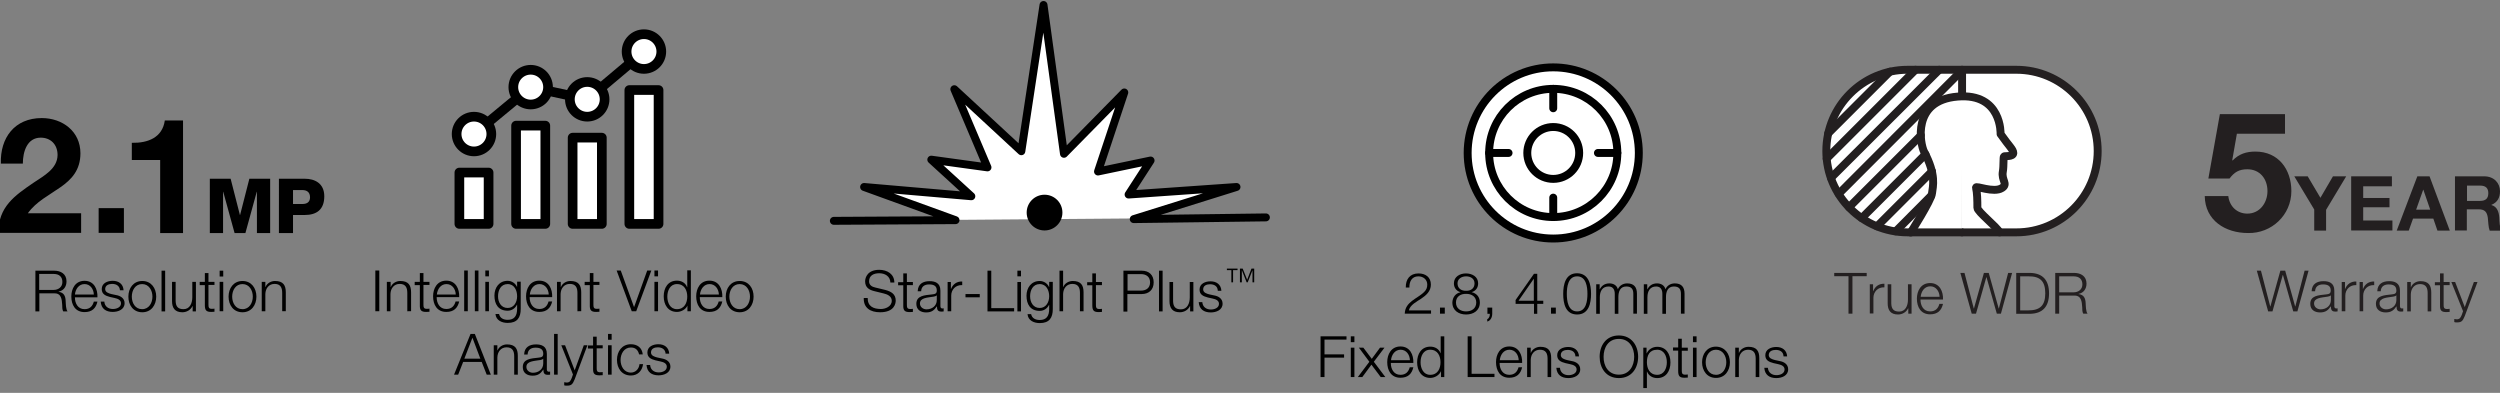 <?xml version="1.0" encoding="utf-8"?>
<!-- Generator: Adobe Illustrator 25.0.1, SVG Export Plug-In . SVG Version: 6.00 Build 0)  -->
<svg version="1.1" id="Layer_1" xmlns="http://www.w3.org/2000/svg" xmlns:xlink="http://www.w3.org/1999/xlink" x="0px" y="0px"
	 viewBox="0 0 1454.7 228.6" style="enable-background:new 0 0 1454.7 228.6;" xml:space="preserve">
<rect x="0" y="0" width="1454.7" height="228.6" fill="#808080" stroke="none"/>
<style type="text/css">
	.st0{fill:#231F20;}
	.st1{fill:#FFFFFF;stroke:#231F20;stroke-width:4.61;stroke-linecap:round;stroke-linejoin:round;stroke-miterlimit:10;}
	.st2{fill:none;stroke:#231F20;stroke-width:4.61;stroke-linecap:round;stroke-linejoin:round;stroke-miterlimit:10;}
	.st3{fill:#FFFFFF;stroke:#000000;stroke-width:4.61;stroke-linecap:round;stroke-linejoin:round;stroke-miterlimit:10;}
	.st4{fill:#FFFFFF;stroke:#000000;stroke-width:5.628;stroke-linecap:round;stroke-linejoin:round;stroke-miterlimit:10;}
	.st5{fill:none;stroke:#000000;stroke-width:5.628;stroke-linecap:round;stroke-linejoin:round;stroke-miterlimit:10;}
	.st6{fill:#FFFFFF;stroke:#000000;stroke-width:4.61;stroke-miterlimit:10;}
	.st7{fill:none;stroke:#000000;stroke-width:4.61;stroke-miterlimit:10;}
	.st8{fill:none;stroke:#000000;stroke-width:4.61;stroke-linecap:round;stroke-miterlimit:10;}
</style>
<g>
	<g>
		<g>
			<path class="st0" d="M1329.6,77.8h-28l-2.7,15.4l0.2,0.2c3.7-3.8,7.9-5.2,13.3-5.2c13.4,0,20.9,10.4,20.9,23
				c0,13.9-11.5,24.7-25.2,24.4c-13.2,0-25-7.3-25.2-21.5h13.7c0.7,6,5.1,10.2,11.1,10.2c7.2,0,11.7-6.3,11.7-13.1
				c0-7.1-4.4-12.7-11.7-12.7c-4.9,0-7.6,1.7-10.4,5.4H1285l6.7-37.5h37.9V77.8z"/>
		</g>
		<g>
			<path class="st0" d="M1346.6,121.9l-11.6-19.3h7.8l7.4,12.5l7.3-12.5h7.7l-11.7,19.5v12.1h-6.9V121.9z"/>
			<path class="st0" d="M1368.2,102.6h23.6v5.8h-16.7v6.8h15.3v5.4h-15.3v7.7h17v5.8h-24V102.6z"/>
			<path class="st0" d="M1406.6,102.6h7.1l11.8,31.6h-7.2l-2.4-7h-11.8l-2.5,7h-7L1406.6,102.6z M1405.9,122h8.2l-4-11.6h-0.1
				L1405.9,122z"/>
			<path class="st0" d="M1428.5,102.6h17c5.7,0,9.2,3.9,9.2,8.7c0,3.7-1.5,6.5-5,7.9v0.1c3.4,0.9,4.4,4.2,4.6,7.4
				c0.1,2,0.1,5.7,1.3,7.5h-6.9c-0.8-2-0.8-5-1.1-7.6c-0.5-3.3-1.8-4.8-5.3-4.8h-6.9v12.3h-6.9V102.6z M1435.5,116.9h7.6
				c3.1,0,4.8-1.3,4.8-4.5c0-3.1-1.7-4.4-4.8-4.4h-7.6V116.9z"/>
		</g>
	</g>
	<g>
		<path class="st0" d="M1313.2,157.5h2.4l5.4,20.8h0.1l5.8-20.8h2.8l5.8,20.8h0.1l5.4-20.8h2.3l-6.5,23.7h-2.4l-6-21.2h-0.1l-6,21.2
			h-2.5L1313.2,157.5z"/>
		<path class="st0" d="M1345.1,169.3c0.2-4,3-5.7,6.9-5.7c3,0,6.3,0.9,6.3,5.5v9.1c0,0.8,0.4,1.3,1.2,1.3c0.2,0,0.5-0.1,0.7-0.1v1.8
			c-0.5,0.1-0.8,0.1-1.4,0.1c-2.1,0-2.5-1.2-2.5-3h-0.1c-1.5,2.2-3,3.5-6.2,3.5c-3.2,0-5.7-1.6-5.7-5c0-4.8,4.7-5,9.2-5.5
			c1.7-0.2,2.7-0.4,2.7-2.3c0-2.8-2-3.5-4.5-3.5c-2.6,0-4.5,1.2-4.6,4H1345.1z M1356.3,171.8L1356.3,171.8c-0.3,0.5-1.3,0.7-1.8,0.8
			c-3.6,0.6-8,0.6-8,4c0,2.1,1.9,3.4,3.8,3.4c3.2,0,6-2,6-5.4V171.8z"/>
		<path class="st0" d="M1362.6,164.1h1.9v4h0.1c1.1-2.8,3.4-4.4,6.5-4.3v2.1c-3.8-0.2-6.4,2.6-6.4,6.1v9.1h-2.1V164.1z"/>
		<path class="st0" d="M1373,164.1h1.9v4h0.1c1.1-2.8,3.4-4.4,6.5-4.3v2.1c-3.8-0.2-6.4,2.6-6.4,6.1v9.1h-2.1V164.1z"/>
		<path class="st0" d="M1383.3,169.3c0.2-4,3-5.7,6.9-5.7c3,0,6.3,0.9,6.3,5.5v9.1c0,0.8,0.4,1.3,1.2,1.3c0.2,0,0.5-0.1,0.7-0.1v1.8
			c-0.5,0.1-0.8,0.1-1.4,0.1c-2.1,0-2.5-1.2-2.5-3h-0.1c-1.5,2.2-3,3.5-6.2,3.5c-3.2,0-5.7-1.6-5.7-5c0-4.8,4.7-5,9.2-5.5
			c1.7-0.2,2.7-0.4,2.7-2.3c0-2.8-2-3.5-4.5-3.5c-2.6,0-4.5,1.2-4.6,4H1383.3z M1394.4,171.8L1394.4,171.8c-0.3,0.5-1.3,0.7-1.8,0.8
			c-3.6,0.6-8,0.6-8,4c0,2.1,1.9,3.4,3.8,3.4c3.2,0,6-2,6-5.4V171.8z"/>
		<path class="st0" d="M1400.7,164.1h2.1v3h0.1c0.8-2.1,3.1-3.5,5.5-3.5c4.8,0,6.3,2.5,6.3,6.6v11h-2.1v-10.7c0-3-1-5.2-4.4-5.2
			c-3.3,0-5.3,2.5-5.4,5.9v10h-2.1V164.1z"/>
		<path class="st0" d="M1421.9,164.1h3.5v1.8h-3.5v11.6c0,1.4,0.2,2.2,1.7,2.3c0.6,0,1.2,0,1.8-0.1v1.8c-0.6,0-1.2,0.1-1.9,0.1
			c-2.8,0-3.8-0.9-3.7-3.9v-11.7h-3v-1.8h3v-5.1h2.1V164.1z"/>
		<path class="st0" d="M1426.4,164.1h2.2l5.6,14.6l5.3-14.6h2.1l-7.4,19.8c-1.2,2.9-1.9,3.7-4.5,3.7c-0.8,0-1.3,0-1.6-0.2v-1.8
			c0.5,0.1,1,0.2,1.4,0.2c1.9,0,2.3-1.1,3-2.7l0.7-2L1426.4,164.1z"/>
	</g>
	<g>
		<g>
			<path class="st0" d="M1067.4,158.8h18.8v1.9h-8.3v21.8h-2.3v-21.8h-8.3V158.8z"/>
			<path class="st0" d="M1088,165.4h1.9v4h0.1c1.1-2.8,3.4-4.4,6.5-4.3v2.1c-3.8-0.2-6.4,2.6-6.4,6.1v9.1h-2.1V165.4z"/>
			<path class="st0" d="M1112.3,182.5h-1.9v-3.1h-0.1c-1.1,2.3-3.4,3.6-5.9,3.6c-4.3,0-6-2.5-6-6.5v-11.1h2.1v11.2
				c0.1,3.1,1.3,4.7,4.6,4.7c3.6,0,5.1-3.4,5.1-6.9v-9h2.1V182.5z"/>
			<path class="st0" d="M1117.5,174.5c0,3.1,1.6,6.7,5.6,6.7c3.1,0,4.7-1.8,5.4-4.4h2.1c-0.9,3.9-3.2,6.1-7.5,6.1
				c-5.4,0-7.7-4.2-7.7-9.1c0-4.5,2.3-9.1,7.7-9.1c5.5,0,7.7,4.8,7.5,9.6H1117.5z M1128.6,172.7c-0.1-3.2-2.1-6.1-5.4-6.1
				c-3.4,0-5.3,3-5.6,6.1H1128.6z"/>
			<path class="st0" d="M1140.7,158.8h2.4l5.4,20.7h0.1l5.8-20.7h2.8l5.8,20.7h0.1l5.4-20.7h2.3l-6.5,23.7h-2.4l-6-21.2h-0.1
				l-6,21.2h-2.5L1140.7,158.8z"/>
			<path class="st0" d="M1173.2,158.8h8.2c7.1,0.2,10.9,4.1,10.9,11.9c0,7.8-3.8,11.7-10.9,11.9h-8.2V158.8z M1175.5,180.6h4.8
				c6.8,0,9.8-2.9,9.8-9.9c0-7.1-3-10-9.8-9.9h-4.8V180.6z"/>
			<path class="st0" d="M1196,158.8h10.9c3.9,0,7.2,1.9,7.2,6.2c0,3-1.6,5.4-4.6,6v0.1c3.1,0.4,4,2.5,4.1,5.3
				c0.1,1.6,0.1,4.9,1.1,6.1h-2.5c-0.6-0.9-0.6-2.7-0.6-3.7c-0.2-3.3-0.5-7-4.8-6.8h-8.6v10.5h-2.3V158.8z M1198.2,170.1h8.4
				c2.8,0,5.1-1.7,5.1-4.6c0-2.9-1.7-4.7-5.1-4.7h-8.4V170.1z"/>
		</g>
		<g id="XMLID_166_">
			<path id="XMLID_178_" class="st1" d="M1141.6,40.6h31.7c26.1,0,47.3,21.2,47.3,47.3c0,26.1-21.2,47.3-47.3,47.3h-31.7"/>
			<path id="XMLID_177_" class="st1" d="M1141.6,135.2H1110c-26.1,0-47.3-21.2-47.3-47.3c0-26.1,21.2-47.3,47.3-47.3h31.7v14.3"/>
			<g id="XMLID_168_">
				<line id="XMLID_176_" class="st2" x1="1083.3" y1="126.9" x2="1120.4" y2="89.8"/>
				<line id="XMLID_175_" class="st2" x1="1117.7" y1="78.8" x2="1075.9" y2="120.6"/>
				<line id="XMLID_174_" class="st2" x1="1141.6" y1="41" x2="1069.9" y2="112.8"/>
				<line id="XMLID_173_" class="st2" x1="1128.4" y1="40.6" x2="1065.4" y2="103.5"/>
				<line id="XMLID_172_" class="st2" x1="1062.9" y1="92.3" x2="1114.6" y2="40.6"/>
				<line id="XMLID_171_" class="st2" x1="1099.7" y1="41.7" x2="1063.8" y2="77.6"/>
				<line id="XMLID_170_" class="st2" x1="1103.1" y1="134.6" x2="1123.7" y2="113.9"/>
				<line id="XMLID_169_" class="st2" x1="1124.2" y1="99.7" x2="1092.2" y2="131.7"/>
			</g>
			<path id="XMLID_167_" class="st2" d="M1163.5,135.2c-1.3-3-12.9-12-12.9-14.3c0-4.2-0.1-8.9-0.8-11.7c-0.4-1.5,10.3,3.3,15.1,0.2
				c3.7-2.4-0.4-4.4,0.5-9.5c0.6-3.3,0.2-8.6,0.7-8.9c0.5-0.3,5.3,0.3,5.4-1.9c0-2.2-2.4-3.9-7.4-11.1c0,0,0.9-24-25-21.8
				c-26.9,2.2-21.8,27.6-19.5,32.1c7.2,13.5,5.1,20,4.6,24.2s-12.4,22.8-12.4,22.8"/>
		</g>
	</g>
	<g>
		<g>
			<path d="M504.9,173.4c-0.1,4.9,3.4,6.4,7.7,6.4c2.5,0,6.3-1.4,6.3-4.8c0-2.7-2.7-3.8-4.9-4.3l-5.3-1.3c-2.8-0.7-5.3-2-5.3-5.7
				c0-2.3,1.5-6.7,8.2-6.7c4.7,0,8.8,2.5,8.8,7.4h-2.3c-0.1-3.6-3.1-5.4-6.5-5.4c-3.1,0-5.9,1.2-5.9,4.7c0,2.2,1.7,3.2,3.6,3.6
				l5.8,1.4c3.4,0.9,6.1,2.4,6.1,6.2c0,1.6-0.7,6.8-9.1,6.8c-5.6,0-9.7-2.5-9.5-8.3H504.9z"/>
			<path d="M527.7,164.1h3.5v1.8h-3.5v11.6c0,1.4,0.2,2.2,1.7,2.3c0.6,0,1.2,0,1.8-0.1v1.8c-0.6,0-1.2,0.1-1.9,0.1
				c-2.8,0-3.8-0.9-3.7-3.9v-11.7h-3v-1.8h3v-5.1h2.1V164.1z"/>
			<path d="M534,169.3c0.2-4,3-5.7,6.9-5.7c3,0,6.3,0.9,6.3,5.5v9.1c0,0.8,0.4,1.3,1.2,1.3c0.2,0,0.5-0.1,0.7-0.1v1.8
				c-0.5,0.1-0.8,0.1-1.4,0.1c-2.1,0-2.5-1.2-2.5-3h-0.1c-1.5,2.2-3,3.5-6.2,3.5c-3.2,0-5.7-1.6-5.7-5c0-4.8,4.7-5,9.2-5.5
				c1.7-0.2,2.7-0.4,2.7-2.3c0-2.8-2-3.5-4.5-3.5c-2.6,0-4.5,1.2-4.6,4H534z M545.1,171.8L545.1,171.8c-0.3,0.5-1.3,0.7-1.8,0.8
				c-3.6,0.6-8,0.6-8,4c0,2.1,1.9,3.4,3.8,3.4c3.2,0,6-2,6-5.4V171.8z"/>
			<path d="M551.4,164.1h1.9v4h0.1c1.1-2.8,3.4-4.4,6.5-4.3v2.1c-3.8-0.2-6.4,2.6-6.4,6.1v9.1h-2.1V164.1z"/>
			<path d="M561.8,173v-1.9h8.3v1.9H561.8z"/>
			<path d="M574.5,157.5h2.3v21.8h13.3v1.9h-15.5V157.5z"/>
			<path d="M592,157.5h2.1v3.3H592V157.5z M592,164.1h2.1v17.1H592V164.1z"/>
			<path d="M612.6,179.8c0,5.1-2,8.2-7.6,8.2c-3.4,0-6.8-1.5-7.1-5.2h2.1c0.5,2.5,2.7,3.4,5,3.4c3.9,0,5.5-2.3,5.5-6.5v-2.3h-0.1
				c-1,2.1-3,3.5-5.4,3.5c-5.5,0-7.7-3.9-7.7-8.8c0-4.7,2.8-8.6,7.7-8.6c2.5,0,4.6,1.6,5.4,3.5h0.1v-3h2.1V179.8z M610.5,172.4
				c0-3.4-1.6-7.1-5.5-7.1c-4,0-5.6,3.6-5.6,7.1c0,3.5,1.8,6.8,5.6,6.8C608.6,179.2,610.5,175.9,610.5,172.4z"/>
			<path d="M616.5,157.5h2.1v9.5h0.1c0.8-2.1,3.1-3.5,5.5-3.5c4.8,0,6.3,2.5,6.3,6.6v11h-2.1v-10.7c0-3-1-5.2-4.4-5.2
				c-3.3,0-5.3,2.5-5.4,5.9v10h-2.1V157.5z"/>
			<path d="M637.7,164.1h3.5v1.8h-3.5v11.6c0,1.4,0.2,2.2,1.7,2.3c0.6,0,1.2,0,1.8-0.1v1.8c-0.6,0-1.2,0.1-1.9,0.1
				c-2.8,0-3.7-0.9-3.7-3.9v-11.7h-3v-1.8h3v-5.1h2.1V164.1z"/>
			<path d="M653.8,157.5h10.5c4.3,0,7,2.5,7,6.8c0,4.3-2.8,6.8-7,6.8h-8.3v10.2h-2.3V157.5z M656.1,169.1h7.8c3.1,0,5.3-1.6,5.3-4.8
				s-2.2-4.8-5.3-4.8h-7.8V169.1z"/>
			<path d="M674.4,157.5h2.1v23.7h-2.1V157.5z"/>
			<path d="M694.4,181.2h-1.9v-3.1h-0.1c-1.1,2.3-3.4,3.6-5.9,3.6c-4.3,0-6-2.5-6-6.5v-11.1h2.1v11.2c0.1,3.1,1.3,4.7,4.6,4.7
				c3.6,0,5.1-3.4,5.1-6.9v-9h2.1V181.2z"/>
			<path d="M708.6,169.1c-0.1-2.6-2.1-3.7-4.5-3.7c-1.9,0-4,0.7-4,3c0,1.9,2.1,2.5,3.6,2.9l2.8,0.6c2.4,0.4,4.9,1.8,4.9,4.8
				c0,3.7-3.7,5.1-6.9,5.1c-4,0-6.7-1.9-7-6h2.1c0.2,2.8,2.3,4.3,5,4.3c2,0,4.7-0.9,4.7-3.3c0-2-1.9-2.7-3.8-3.1l-2.7-0.6
				c-2.7-0.7-4.8-1.7-4.8-4.6c0-3.5,3.4-4.8,6.4-4.8c3.4,0,6.1,1.8,6.3,5.5H708.6z"/>
			<path d="M716.5,164.3v-7.1h-2.6v-0.9h6.2v0.9h-2.6v7.1H716.5z M721.5,164.3v-8h1.6l2.6,6.5l2.5-6.5h1.6v8h-1v-7.1h0l-2.8,7.1
				h-0.6l-2.8-7.1h0v7.1H721.5z"/>
		</g>
		<g>
			<polyline class="st3" points="736.6,126.5 659.7,127.5 719.5,108.8 656.7,113.2 669.5,93.4 638.9,99.8 654.2,53.8 619.1,89.5 
				607.2,2.9 594.3,88 555.3,51.9 574.6,97.4 541.9,92.9 565.2,114.2 502.8,108.8 556,128.1 485.2,128.5 			"/>
			<circle cx="607.8" cy="123.7" r="10.4"/>
		</g>
	</g>
	<g>
		<g>
			<g>
				<path d="M218.4,157.4h2.3v23.7h-2.3V157.4z"/>
				<path d="M225.2,164h2.1v3h0.1c0.8-2.1,3.1-3.5,5.5-3.5c4.8,0,6.3,2.5,6.3,6.6v11H237v-10.7c0-3-1-5.2-4.4-5.2
					c-3.3,0-5.3,2.5-5.4,5.9v10h-2.1V164z"/>
				<path d="M246.4,164h3.5v1.8h-3.5v11.6c0,1.4,0.2,2.2,1.7,2.3c0.6,0,1.2,0,1.8-0.1v1.8c-0.6,0-1.2,0.1-1.9,0.1
					c-2.8,0-3.8-0.9-3.7-3.9v-11.7h-3V164h3v-5.1h2.1V164z"/>
				<path d="M254.1,173.1c0,3.1,1.6,6.7,5.6,6.7c3.1,0,4.7-1.8,5.4-4.4h2.1c-0.9,3.9-3.2,6.1-7.5,6.1c-5.4,0-7.7-4.2-7.7-9.1
					c0-4.5,2.3-9.1,7.7-9.1c5.5,0,7.7,4.8,7.5,9.6H254.1z M265.2,171.4c-0.1-3.2-2.1-6.1-5.4-6.1c-3.4,0-5.3,3-5.6,6.1H265.2z"/>
				<path d="M270.1,157.4h2.1v23.7h-2.1V157.4z"/>
				<path d="M276.3,157.4h2.1v23.7h-2.1V157.4z"/>
				<path d="M282.4,157.4h2.1v3.4h-2.1V157.4z M282.4,164h2.1v17.1h-2.1V164z"/>
				<path d="M303,179.7c0,5.1-2,8.2-7.6,8.2c-3.4,0-6.8-1.5-7.1-5.2h2.1c0.5,2.5,2.7,3.4,5,3.4c3.9,0,5.5-2.3,5.5-6.5v-2.3h-0.1
					c-1,2.1-3,3.5-5.4,3.5c-5.5,0-7.7-3.9-7.7-8.8c0-4.7,2.8-8.6,7.7-8.6c2.5,0,4.6,1.6,5.4,3.5h0.1v-3h2.1V179.7z M300.9,172.4
					c0-3.4-1.6-7.1-5.5-7.1c-4,0-5.6,3.6-5.6,7.1c0,3.5,1.8,6.8,5.6,6.8C299,179.2,300.9,175.9,300.9,172.4z"/>
				<path d="M308.2,173.1c0,3.1,1.6,6.7,5.6,6.7c3.1,0,4.7-1.8,5.4-4.4h2.1c-0.9,3.9-3.2,6.1-7.5,6.1c-5.4,0-7.7-4.2-7.7-9.1
					c0-4.5,2.3-9.1,7.7-9.1c5.5,0,7.7,4.8,7.5,9.6H308.2z M319.3,171.4c-0.1-3.2-2.1-6.1-5.4-6.1c-3.4,0-5.3,3-5.6,6.1H319.3z"/>
				<path d="M324.2,164h2.1v3h0.1c0.8-2.1,3.1-3.5,5.5-3.5c4.8,0,6.3,2.5,6.3,6.6v11H336v-10.7c0-3-1-5.2-4.4-5.2
					c-3.3,0-5.3,2.5-5.4,5.9v10h-2.1V164z"/>
				<path d="M345.3,164h3.5v1.8h-3.5v11.6c0,1.4,0.2,2.2,1.7,2.3c0.6,0,1.2,0,1.8-0.1v1.8c-0.6,0-1.2,0.1-1.9,0.1
					c-2.8,0-3.8-0.9-3.7-3.9v-11.7h-3V164h3v-5.1h2.1V164z"/>
				<path d="M358.8,157.4h2.4l7.7,21.2h0.1l7.6-21.2h2.4l-8.8,23.7h-2.6L358.8,157.4z"/>
				<path d="M380.8,157.4h2.1v3.4h-2.1V157.4z M380.8,164h2.1v17.1h-2.1V164z"/>
				<path d="M402,181.1H400v-3.3H400c-0.9,2.2-3.6,3.7-6.1,3.7c-5.2,0-7.7-4.2-7.7-9.1s2.5-9.1,7.7-9.1c2.6,0,5,1.3,5.9,3.8h0.1
					v-9.8h2.1V181.1z M393.9,179.9c4.4,0,6-3.8,6-7.3c0-3.6-1.6-7.3-6-7.3c-4,0-5.6,3.8-5.6,7.3
					C388.3,176.1,389.9,179.9,393.9,179.9z"/>
				<path d="M407.2,173.1c0,3.1,1.6,6.7,5.6,6.7c3.1,0,4.7-1.8,5.4-4.4h2.1c-0.9,3.9-3.2,6.1-7.5,6.1c-5.4,0-7.7-4.2-7.7-9.1
					c0-4.5,2.3-9.1,7.7-9.1c5.5,0,7.7,4.8,7.5,9.6H407.2z M418.3,171.4c-0.1-3.2-2.1-6.1-5.4-6.1c-3.4,0-5.3,3-5.6,6.1H418.3z"/>
				<path d="M438.5,172.6c0,4.9-2.9,9.1-8.1,9.1c-5.2,0-8.1-4.1-8.1-9.1c0-4.9,2.9-9.1,8.1-9.1C435.7,163.5,438.5,167.7,438.5,172.6
					z M424.4,172.6c0,3.7,2,7.3,6,7.3c4,0,6-3.7,6-7.3s-2-7.3-6-7.3C426.4,165.3,424.4,168.9,424.4,172.6z"/>
				<path d="M273.8,194.3h2.5l9.3,23.7h-2.4l-2.9-7.4h-10.8l-2.9,7.4h-2.4L273.8,194.3z M270.2,208.7h9.3l-4.6-12.2L270.2,208.7z"/>
				<path d="M287.3,200.9h2.1v3h0.1c0.8-2.1,3.1-3.5,5.5-3.5c4.8,0,6.3,2.5,6.3,6.6v11h-2.1v-10.7c0-3-1-5.2-4.4-5.2
					c-3.3,0-5.3,2.5-5.4,5.9v10h-2.1V200.9z"/>
				<path d="M305,206.1c0.2-4,3-5.7,6.9-5.7c3,0,6.3,0.9,6.3,5.5v9.1c0,0.8,0.4,1.3,1.2,1.3c0.2,0,0.5-0.1,0.7-0.1v1.8
					c-0.5,0.1-0.8,0.1-1.4,0.1c-2.1,0-2.5-1.2-2.5-3h-0.1c-1.5,2.2-3,3.5-6.2,3.5c-3.2,0-5.7-1.6-5.7-5c0-4.8,4.7-5,9.2-5.5
					c1.7-0.2,2.7-0.4,2.7-2.3c0-2.8-2-3.5-4.5-3.5c-2.6,0-4.5,1.2-4.6,4H305z M316.1,208.7L316.1,208.7c-0.3,0.5-1.3,0.7-1.8,0.8
					c-3.6,0.6-8,0.6-8,4c0,2.1,1.9,3.4,3.8,3.4c3.2,0,6-2,6-5.4V208.7z"/>
				<path d="M322.4,194.3h2.1V218h-2.1V194.3z"/>
				<path d="M326.6,200.9h2.2l5.6,14.6l5.3-14.6h2.1l-7.4,19.8c-1.2,2.9-1.9,3.7-4.5,3.7c-0.8,0-1.3,0-1.6-0.2v-1.8
					c0.5,0.1,1,0.2,1.4,0.2c1.9,0,2.3-1.1,3-2.7l0.7-2L326.6,200.9z"/>
				<path d="M347.2,200.9h3.5v1.8h-3.5v11.6c0,1.4,0.2,2.2,1.7,2.3c0.6,0,1.2,0,1.8-0.1v1.8c-0.6,0-1.2,0.1-1.9,0.1
					c-2.8,0-3.8-0.9-3.7-3.9v-11.7h-3v-1.8h3v-5.1h2.1V200.9z"/>
				<path d="M353.8,194.3h2.1v3.4h-2.1V194.3z M353.8,200.9h2.1V218h-2.1V200.9z"/>
				<path d="M371.9,206.3c-0.6-2.6-2.1-4.1-4.8-4.1c-4,0-6,3.7-6,7.3s2,7.3,6,7.3c2.6,0,4.7-2,5-4.9h2.1c-0.6,4.1-3.3,6.6-7.1,6.6
					c-5.2,0-8.1-4.1-8.1-9.1c0-4.9,2.9-9.1,8.1-9.1c3.7,0,6.5,2,6.9,5.9H371.9z"/>
				<path d="M387.3,205.9c-0.1-2.6-2.1-3.8-4.5-3.8c-1.9,0-4,0.7-4,3c0,1.9,2.1,2.5,3.6,2.9l2.8,0.6c2.4,0.4,4.9,1.8,4.9,4.7
					c0,3.7-3.7,5.1-6.9,5.1c-4,0-6.7-1.9-7-6h2.1c0.2,2.8,2.3,4.3,5,4.3c2,0,4.7-0.9,4.7-3.3c0-2-1.9-2.7-3.8-3.1l-2.7-0.6
					c-2.7-0.7-4.8-1.7-4.8-4.6c0-3.5,3.4-4.8,6.4-4.8c3.4,0,6.1,1.8,6.3,5.5H387.3z"/>
			</g>
		</g>
		<rect x="300.3" y="73.1" class="st4" width="17" height="57.2"/>
		<rect x="267.3" y="100.4" class="st4" width="17" height="29.9"/>
		<rect x="333.2" y="80.1" class="st4" width="17" height="50.2"/>
		<rect x="366.2" y="52.4" class="st4" width="17" height="77.9"/>
		<polyline class="st5" points="275.8,78 308.8,50.7 341.7,57.8 374.7,30 		"/>
		<circle class="st4" cx="308.8" cy="50.7" r="10.1"/>
		<circle class="st4" cx="275.8" cy="78" r="10.1"/>
		<circle class="st4" cx="341.7" cy="57.8" r="10.1"/>
		<circle class="st4" cx="374.7" cy="30" r="10.1"/>
	</g>
	<g>
		<g>
			<path d="M832.7,182.5h-15.3c0.2-6.9,7.2-8.6,11.2-12.5c1.3-1.3,1.9-2.5,1.9-4.4c0-3-2.4-4.8-5.2-4.8c-3.8,0-5.3,3.1-5.2,6.5h-2.1
				c-0.1-4.8,2.4-8.2,7.4-8.2c4.1,0,7.2,2.2,7.2,6.5c0,3.9-2.8,6.3-5.8,8.3c-2.3,1.5-6.4,3.6-7,6.7h12.9V182.5z"/>
			<path d="M837.9,182.5V179h2.8v3.5H837.9z"/>
			<path d="M856.3,170L856.3,170c3,0.7,4.8,2.9,4.8,6c0,4.7-3.7,7-8,7s-8-2.3-8-7c0.1-3,1.9-5.4,4.7-5.9V170
				c-2.4-0.7-3.8-2.6-3.8-5.1c0-4,3.6-5.8,7-5.8c3.5,0,7.1,1.8,7.1,5.8C860.1,167.4,858.7,169.3,856.3,170z M859,176
				c0-3.4-2.8-5.1-5.9-5c-3.2-0.1-5.9,1.6-5.9,5c0,3.5,2.7,5.2,5.9,5.2S859,179.5,859,176z M858,164.9c0-2.7-2.2-4.1-4.9-4.1
				c-2.6,0-5,1.4-5,4.1c0,3.1,2.5,4.4,5,4.3C855.7,169.3,858,167.9,858,164.9z"/>
			<path d="M868.3,179v3.6c0,1.9-0.9,4-2.9,4.5v-1.4c1.1-0.4,1.6-2,1.5-3.1h-1.4V179H868.3z"/>
			<path d="M881.8,174.7l10.8-15.4h1.9V175h3.5v1.8h-3.5v5.8h-1.9v-5.8h-10.7V174.7z M892.5,175v-12.7h-0.1l-8.8,12.7H892.5z"/>
			<path d="M902.5,182.5V179h2.8v3.5H902.5z"/>
			<path d="M925.8,171c0,5.4-1.3,12-8.1,12c-6.8,0-8.1-6.5-8.1-12c0-5.4,1.3-12,8.1-12C924.5,159.1,925.8,165.6,925.8,171z
				 M911.7,171c0,4,0.7,10.2,6,10.2c5.3,0,6-6.2,6-10.2c0-4-0.7-10.2-6-10.2C912.4,160.8,911.7,167,911.7,171z"/>
			<path d="M928.9,165.4h1.9v2.9h0.1c1.1-2.1,2.9-3.4,5.6-3.4c2.3,0,4.3,1.1,4.9,3.4c1-2.3,3.2-3.4,5.4-3.4c3.8,0,5.7,2,5.7,6v11.6
				h-2.1V171c0-2.8-1.1-4.3-4.1-4.3c-3.6,0-4.6,3-4.6,6.2v9.7h-2.1v-11.6c0-2.3-0.9-4.3-3.6-4.3c-3.6,0-5.1,2.7-5.1,6.3v9.6h-2.1
				V165.4z"/>
			<path d="M956.6,165.4h1.9v2.9h0.1c1.1-2.1,2.9-3.4,5.6-3.4c2.3,0,4.3,1.1,4.9,3.4c1-2.3,3.2-3.4,5.4-3.4c3.8,0,5.7,2,5.7,6v11.6
				h-2.1V171c0-2.8-1.1-4.3-4.1-4.3c-3.6,0-4.6,3-4.6,6.2v9.7h-2.1v-11.6c0-2.3-0.9-4.3-3.6-4.3c-3.6,0-5.1,2.7-5.1,6.3v9.6h-2.1
				V165.4z"/>
			<path d="M768.5,195.7h15v1.9h-12.8v8.6h11.4v1.9h-11.4v11.3h-2.3V195.7z"/>
			<path d="M786,195.7h2.1v3.4H786V195.7z M786,202.3h2.1v17.1H786V202.3z"/>
			<path d="M796.8,210.5l-6.1-8.2h2.6l4.9,6.5l4.8-6.5h2.6l-6.2,8.2l6.7,8.9h-2.7l-5.4-7.2l-5.3,7.2h-2.6L796.8,210.5z"/>
			<path d="M809.3,211.4c0,3.1,1.6,6.7,5.6,6.7c3.1,0,4.7-1.8,5.4-4.4h2.1c-0.9,3.9-3.2,6.1-7.5,6.1c-5.4,0-7.7-4.2-7.7-9.1
				c0-4.5,2.3-9.1,7.7-9.1c5.5,0,7.7,4.8,7.5,9.6H809.3z M820.4,209.6c-0.1-3.2-2.1-6.1-5.4-6.1c-3.4,0-5.3,3-5.6,6.1H820.4z"/>
			<path d="M840.4,219.4h-1.9v-3.3h-0.1c-0.9,2.2-3.6,3.8-6.1,3.8c-5.2,0-7.7-4.2-7.7-9.1s2.5-9.1,7.7-9.1c2.6,0,5,1.3,5.9,3.8h0.1
				v-9.8h2.1V219.4z M832.2,218.1c4.5,0,6-3.8,6-7.3c0-3.6-1.6-7.3-6-7.3c-4,0-5.6,3.7-5.6,7.3C826.6,214.4,828.3,218.1,832.2,218.1
				z"/>
			<path d="M854,195.7h2.3v21.8h13.3v1.9H854V195.7z"/>
			<path d="M872.6,211.4c0,3.1,1.6,6.7,5.6,6.7c3.1,0,4.7-1.8,5.4-4.4h2.1c-0.9,3.9-3.2,6.1-7.5,6.1c-5.4,0-7.7-4.2-7.7-9.1
				c0-4.5,2.3-9.1,7.7-9.1c5.5,0,7.7,4.8,7.5,9.6H872.6z M883.7,209.6c-0.1-3.2-2.1-6.1-5.4-6.1c-3.4,0-5.3,3-5.6,6.1H883.7z"/>
			<path d="M888.6,202.3h2.1v3h0.1c0.8-2.1,3.1-3.5,5.5-3.5c4.8,0,6.3,2.5,6.3,6.6v11h-2.1v-10.7c0-3-1-5.2-4.4-5.2
				c-3.3,0-5.3,2.5-5.4,5.9v10h-2.1V202.3z"/>
			<path d="M916.7,207.3c-0.1-2.6-2.1-3.7-4.5-3.7c-1.9,0-4,0.7-4,3c0,1.9,2.1,2.5,3.6,2.9l2.8,0.6c2.4,0.4,4.9,1.8,4.9,4.8
				c0,3.7-3.7,5.1-6.9,5.1c-4,0-6.7-1.9-7-6h2.1c0.2,2.8,2.3,4.3,5,4.3c2,0,4.7-0.9,4.7-3.3c0-2-1.9-2.7-3.8-3.1l-2.7-0.6
				c-2.7-0.7-4.8-1.7-4.8-4.6c0-3.5,3.4-4.8,6.4-4.8c3.4,0,6.1,1.8,6.3,5.5H916.7z"/>
			<path d="M942,195.2c7.4,0,11.2,5.9,11.2,12.4c0,6.5-3.7,12.4-11.2,12.4c-7.5,0-11.2-5.9-11.2-12.4
				C930.8,201.1,934.5,195.2,942,195.2z M942,218c6.2,0,8.9-5.2,8.9-10.4c0-5.2-2.7-10.4-8.9-10.4c-6.3,0-8.9,5.2-8.9,10.4
				C933,212.7,935.7,218,942,218z"/>
			<path d="M956.2,202.3h1.9v3.3h0.1c1-2.3,3.4-3.8,6.1-3.8c5.2,0,7.7,4.2,7.7,9.1s-2.5,9.1-7.7,9.1c-2.6,0-5-1.3-5.9-3.8h-0.1v9.6
				h-2.1V202.3z M964.3,203.5c-4.6,0-6,3.4-6,7.3c0,3.6,1.6,7.3,6,7.3c4,0,5.6-3.8,5.6-7.3C969.9,207.3,968.3,203.5,964.3,203.5z"/>
			<path d="M978.6,202.3h3.5v1.8h-3.5v11.6c0,1.4,0.2,2.2,1.7,2.3c0.6,0,1.2,0,1.8-0.1v1.8c-0.6,0-1.2,0.1-1.9,0.1
				c-2.8,0-3.7-0.9-3.7-3.9V204h-3v-1.8h3v-5.1h2.1V202.3z"/>
			<path d="M985.1,195.7h2.1v3.4h-2.1V195.7z M985.1,202.3h2.1v17.1h-2.1V202.3z"/>
			<path d="M1006.6,210.8c0,4.9-2.9,9.1-8.1,9.1c-5.2,0-8.1-4.2-8.1-9.1c0-4.9,2.9-9.1,8.1-9.1
				C1003.7,201.8,1006.6,205.9,1006.6,210.8z M992.5,210.8c0,3.7,2,7.3,6,7.3c4,0,6-3.7,6-7.3s-2-7.3-6-7.3
				C994.5,203.5,992.5,207.2,992.5,210.8z"/>
			<path d="M1009.7,202.3h2.1v3h0.1c0.8-2.1,3.1-3.5,5.5-3.5c4.8,0,6.3,2.5,6.3,6.6v11h-2.1v-10.7c0-3-1-5.2-4.4-5.2
				c-3.3,0-5.3,2.5-5.4,5.9v10h-2.1V202.3z"/>
			<path d="M1037.8,207.3c-0.1-2.6-2.1-3.7-4.5-3.7c-1.9,0-4.1,0.7-4.1,3c0,1.9,2.1,2.5,3.6,2.9l2.8,0.6c2.4,0.4,4.9,1.8,4.9,4.8
				c0,3.7-3.7,5.1-6.9,5.1c-4,0-6.7-1.9-7-6h2.1c0.2,2.8,2.3,4.3,5,4.3c2,0,4.7-0.9,4.7-3.3c0-2-1.9-2.7-3.7-3.1l-2.7-0.6
				c-2.7-0.7-4.8-1.7-4.8-4.6c0-3.5,3.4-4.8,6.4-4.8c3.4,0,6.1,1.8,6.3,5.5H1037.8z"/>
		</g>
		<g>
			<circle class="st6" cx="903.8" cy="89" r="49.8"/>
			<circle class="st7" cx="903.8" cy="89" r="37.3"/>
			<circle class="st7" cx="903.8" cy="89" r="15.1"/>
			<line class="st8" x1="866.5" y1="89" x2="877.8" y2="89"/>
			<line class="st8" x1="929.8" y1="89" x2="941.1" y2="89"/>
			<line class="st8" x1="903.8" y1="126.3" x2="903.8" y2="115"/>
			<line class="st8" x1="903.8" y1="63" x2="903.8" y2="51.7"/>
		</g>
	</g>
	<g>
		<path d="M0.5,95.2c-0.5-15,8-26.5,23.8-26.5c12,0,22.5,7.7,22.5,20.5c0,9.8-5.2,15.3-11.7,19.8c-6.5,4.6-14.1,8.3-18.9,15.1h31
			v11.4H-1c0.1-15.2,9.4-21.6,20.7-29.3c5.8-3.9,13.7-8,13.8-16c0-6.2-4.1-10.1-9.8-10.1c-7.9,0-10.4,8.1-10.4,15.1H0.5z"/>
		<path d="M57.4,121.1h14.7v14.4H57.4V121.1z"/>
		<path d="M106.5,135.6H93.2V93.1H76.7v-10c9.3,0.2,17.8-3,19.2-13h10.6V135.6z"/>
		<path d="M122.1,104h12.1l5.4,21.1h0.1l5.4-21.1h12.1v31.6h-7.7v-24h-0.1l-6.6,24h-6.3l-6.6-24h-0.1v24h-7.7V104z"/>
		<path d="M162.3,104h15c5.9,0,11.4,2.7,11.4,10.2c0,7.8-4.5,10.9-11.4,10.9h-6.8v10.5h-8.2V104z M170.5,118.7h5.5
			c2.6,0,4.4-1.1,4.4-3.9c0-3-1.9-4.2-4.4-4.2h-5.5V118.7z"/>
	</g>
	<g>
		<path d="M20.6,157.5h10.9c3.9,0,7.2,1.9,7.2,6.2c0,3-1.6,5.4-4.6,6v0.1c3.1,0.4,4,2.5,4.1,5.3c0.1,1.6,0.1,4.9,1.1,6.1h-2.5
			c-0.6-0.9-0.6-2.7-0.6-3.7c-0.2-3.3-0.5-7-4.7-6.8h-8.6v10.5h-2.3V157.5z M22.8,168.7h8.4c2.8,0,5.1-1.7,5.1-4.6
			c0-2.9-1.7-4.7-5.1-4.7h-8.4V168.7z"/>
		<path d="M43.6,173.2c0,3.1,1.6,6.7,5.6,6.7c3.1,0,4.7-1.8,5.4-4.4h2.1c-0.9,3.9-3.2,6.1-7.5,6.1c-5.4,0-7.7-4.2-7.7-9.1
			c0-4.5,2.3-9.1,7.7-9.1c5.5,0,7.7,4.8,7.5,9.6H43.6z M54.6,171.4c-0.1-3.2-2.1-6.1-5.4-6.1c-3.4,0-5.3,3-5.6,6.1H54.6z"/>
		<path d="M69.8,169c-0.1-2.6-2.1-3.8-4.5-3.8c-1.9,0-4.1,0.7-4.1,3c0,1.9,2.1,2.5,3.6,2.9l2.8,0.6c2.4,0.4,4.9,1.8,4.9,4.7
			c0,3.7-3.7,5.1-6.9,5.1c-4,0-6.7-1.9-7-6h2.1c0.2,2.8,2.3,4.3,5,4.3c2,0,4.7-0.9,4.7-3.3c0-2-1.9-2.7-3.7-3.1l-2.7-0.6
			c-2.7-0.7-4.8-1.7-4.8-4.6c0-3.5,3.4-4.8,6.4-4.8c3.4,0,6.1,1.8,6.3,5.5H69.8z"/>
		<path d="M90.9,172.6c0,4.9-2.9,9.1-8.1,9.1c-5.2,0-8.1-4.1-8.1-9.1c0-4.9,2.9-9.1,8.1-9.1C88,163.5,90.9,167.7,90.9,172.6z
			 M76.7,172.6c0,3.7,2,7.3,6,7.3c4,0,6-3.7,6-7.3s-2-7.3-6-7.3C78.7,165.3,76.7,168.9,76.7,172.6z"/>
		<path d="M94,157.5h2.1v23.7H94V157.5z"/>
		<path d="M114,181.2h-1.9v-3.1H112c-1.1,2.3-3.4,3.6-5.9,3.6c-4.3,0-6-2.5-6-6.5V164h2.1v11.2c0.1,3.1,1.3,4.7,4.6,4.7
			c3.6,0,5.1-3.4,5.1-6.9v-9h2.1V181.2z"/>
		<path d="M121.3,164h3.5v1.8h-3.5v11.6c0,1.4,0.2,2.2,1.7,2.3c0.6,0,1.2,0,1.8-0.1v1.8c-0.6,0-1.2,0.1-1.9,0.1
			c-2.8,0-3.7-0.9-3.7-3.9v-11.7h-3V164h3v-5.1h2.1V164z"/>
		<path d="M127.8,157.5h2.1v3.4h-2.1V157.5z M127.8,164h2.1v17.1h-2.1V164z"/>
		<path d="M149.2,172.6c0,4.9-2.9,9.1-8.1,9.1s-8.1-4.1-8.1-9.1c0-4.9,2.9-9.1,8.1-9.1S149.2,167.7,149.2,172.6z M135.1,172.6
			c0,3.7,2,7.3,6,7.3c4,0,6-3.7,6-7.3s-2-7.3-6-7.3C137.1,165.3,135.1,168.9,135.1,172.6z"/>
		<path d="M152.3,164h2.1v3h0.1c0.8-2.1,3.1-3.5,5.5-3.5c4.8,0,6.3,2.5,6.3,6.6v11h-2.1v-10.7c0-3-1-5.2-4.4-5.2
			c-3.3,0-5.3,2.5-5.4,5.9v10h-2.1V164z"/>
	</g>
</g>
</svg>
